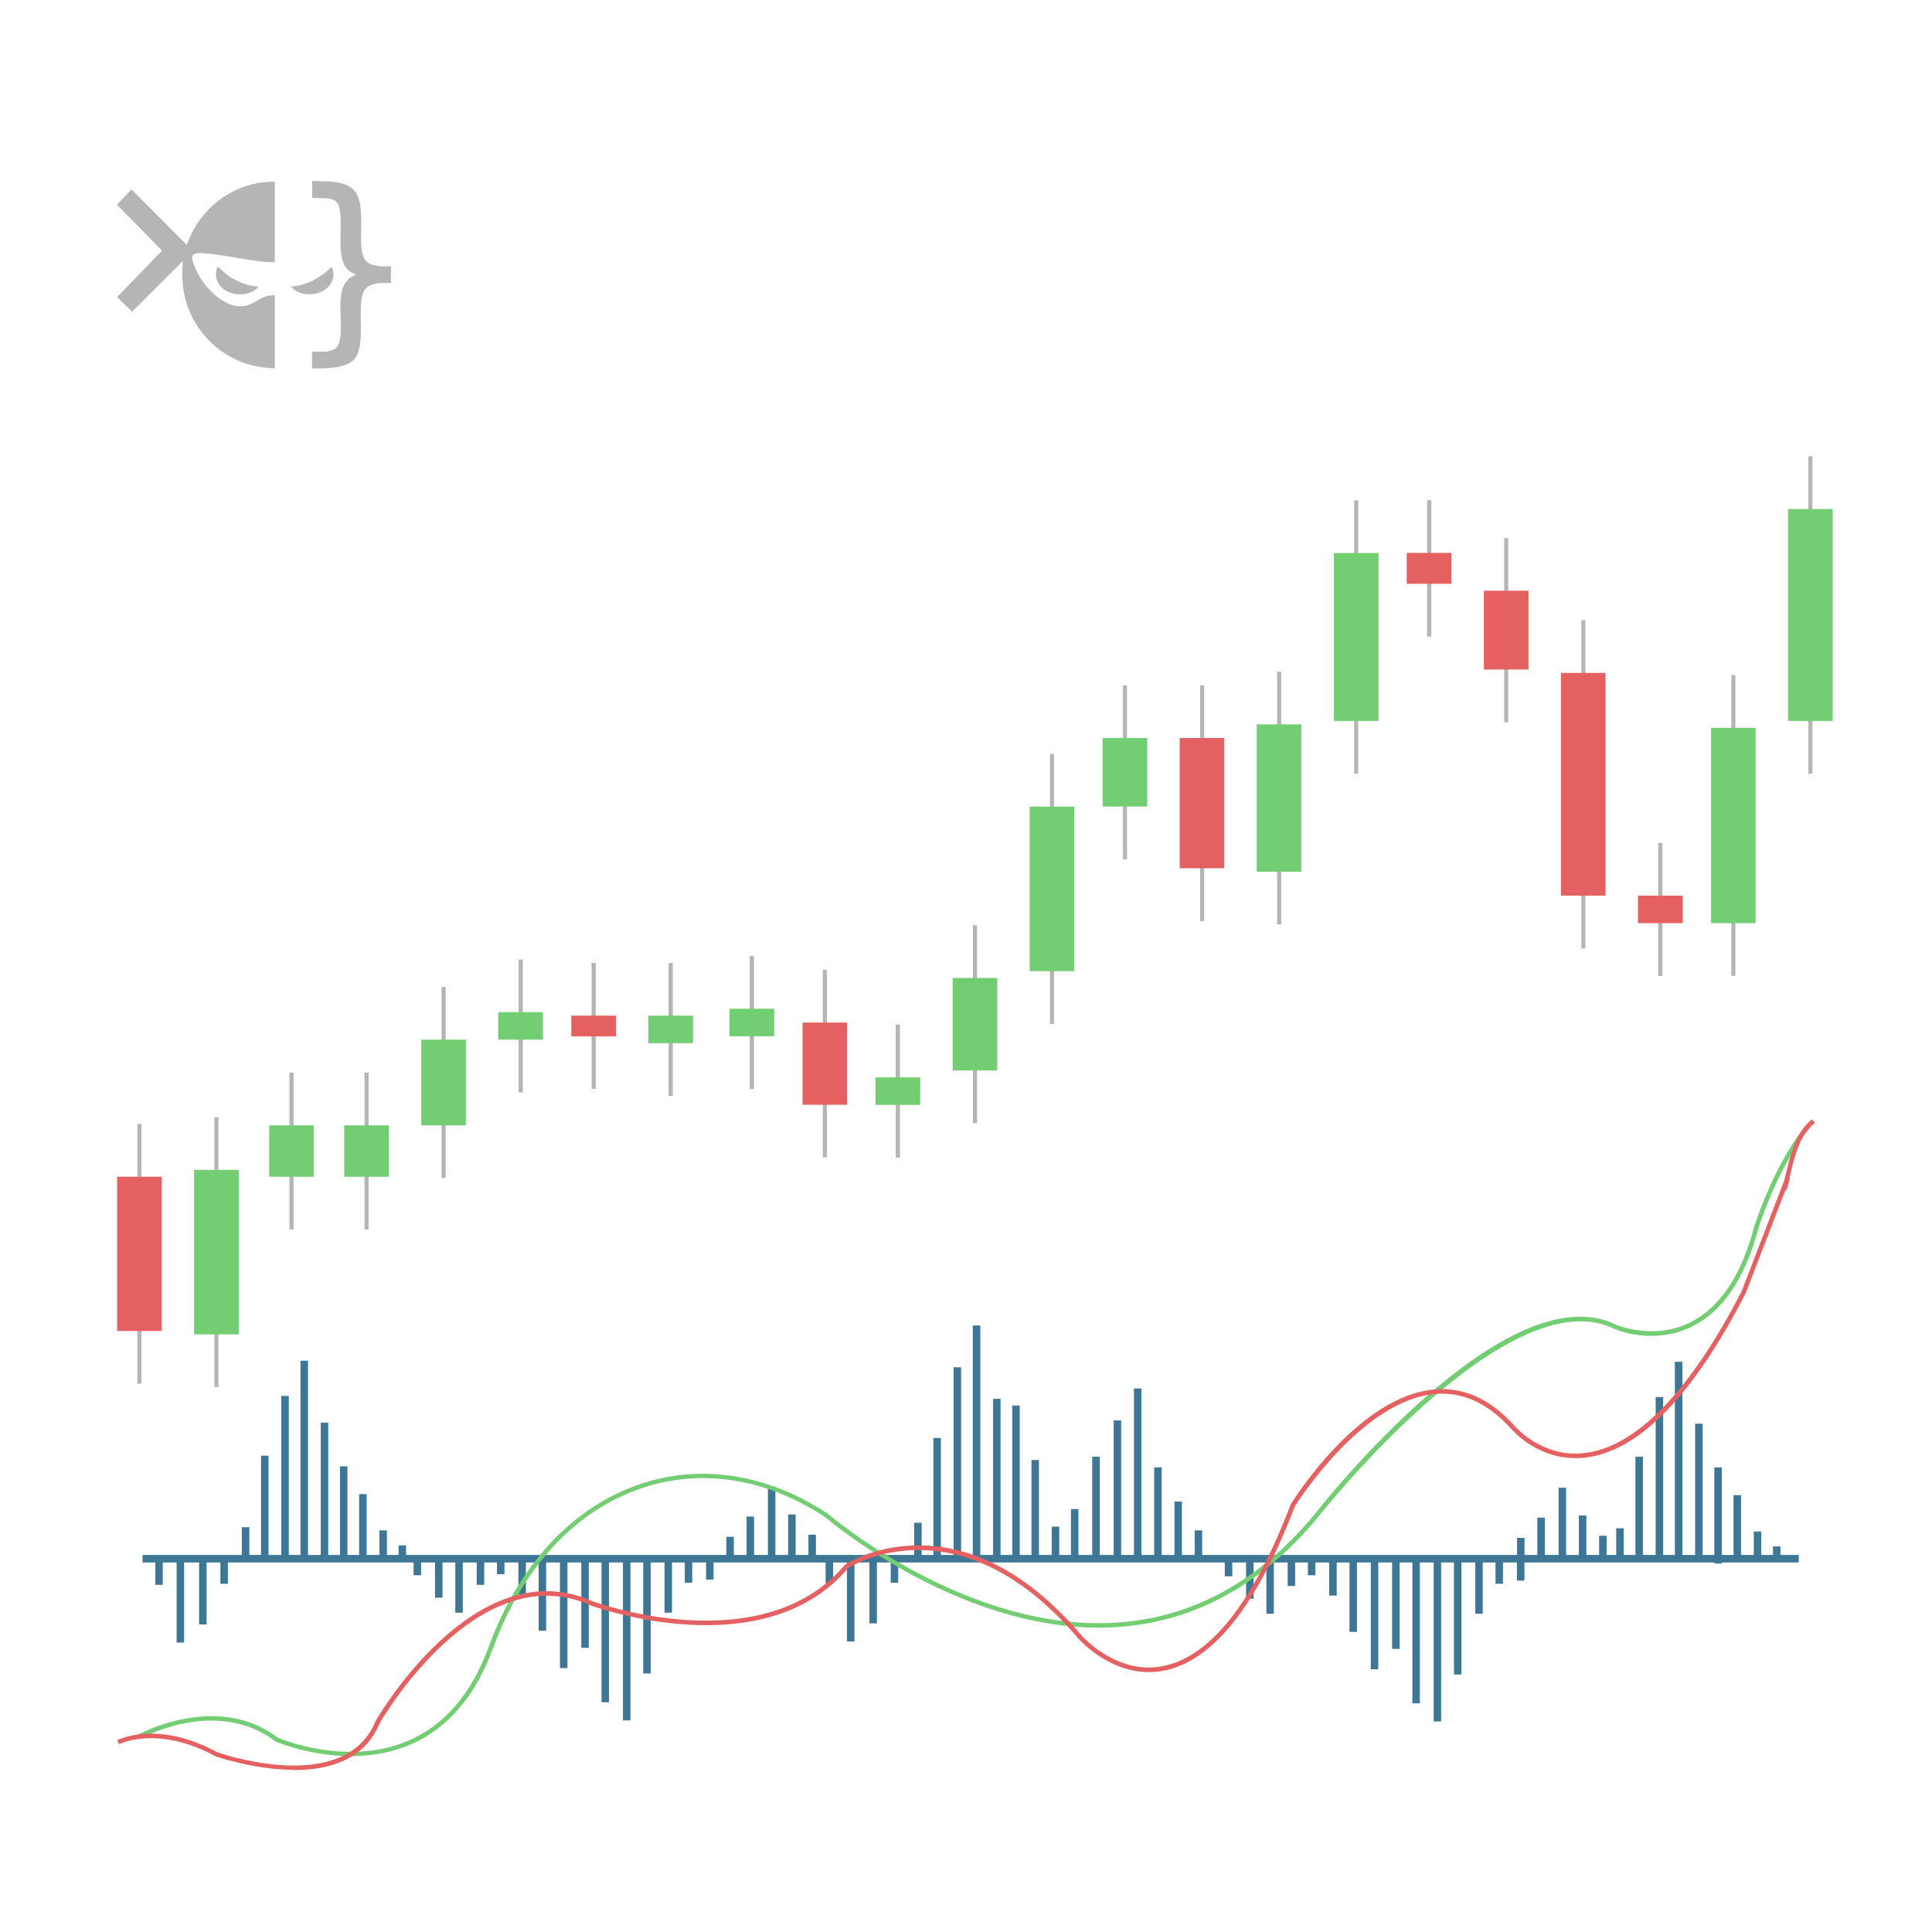 <?xml version="1.0" encoding="UTF-8"?><svg id="Layer_1" xmlns="http://www.w3.org/2000/svg" xmlns:xlink="http://www.w3.org/1999/xlink" viewBox="0 0 165 165"><defs><style>.cls-1{fill:#e56060;}.cls-2{fill:none;}.cls-3{clip-path:url(#clippath-1);}.cls-4{fill:#3d7795;fill-rule:evenodd;}.cls-5{clip-path:url(#clippath);}.cls-6{fill:#73ce73;}.cls-7{fill:#b5b5b5;}</style><clipPath id="clippath"><rect class="cls-2" width="165" height="165"/></clipPath><clipPath id="clippath-1"><rect class="cls-2" x="10" y="15.46" width="85" height="16"/></clipPath><symbol id="MACD" viewBox="0 0 165 165"><g class="cls-5"><g class="cls-3"><path class="cls-7" d="M23.47,15.51v6.88c-.18,0-.35.01-.53,0-1.89-.13-3.95-.69-5.82-.77-.95-.04-.76.44-.52,1.08.57,1.57,2.42,3.69,4.25,3.44.79-.11,1.31-.74,2.1-.89.17-.03.35-.02.52-.06v6.27c-1.12-.04-2.19-.24-3.22-.7-2.36-1.06-4.12-3.29-4.56-5.86-.15-.88-.14-1.73-.07-2.61l-4.34,4.33-1.28-1.25,3.84-3.96-3.85-3.93,1.24-1.3,4.73,4.74c1.05-3.18,4.14-5.47,7.49-5.4Z"/><path class="cls-7" d="M33.39,22.74v1.43h-.94c-.13,0-.53.09-.67.14-.43.13-.68.38-.81.82-.45,1.55.28,4.26-.67,5.49-.71.91-2.6.84-3.65.84v-1.43h1.19c.12,0,.59-.14.71-.2.2-.11.29-.24.37-.45.61-1.58-.57-4.61,1.06-5.71.06-.04.46-.17.37-.26-.27-.08-.55-.24-.73-.46-.95-1.09-.28-3.82-.65-5.26-.26-1.03-1.5-.68-2.31-.8v-1.43c1.16.04,3.06-.12,3.76,1.03.7,1.15.3,3.35.45,4.7.08.7.27,1.25,1,1.44.16.04.59.12.75.12h.79,0Z"/><path class="cls-7" d="M22.05,24.47c.09.07-.38.37-.44.4-1.47.78-3.69-.2-3.05-2.08.09-.02.1.04.15.08.28.22.51.49.82.7.73.5,1.63.86,2.52.91h0Z"/><path class="cls-7" d="M24.84,24.47c1.06-.04,2.07-.53,2.91-1.17.16-.12.32-.3.48-.43.05-.04.06-.11.13-.03.73,2.08-2.31,3.04-3.52,1.63h0Z"/></g><rect class="cls-7" x="135.05" y="52.97" width=".35" height="28.03"/><rect class="cls-1" x="133.31" y="57.47" width="3.81" height="19.02"/><rect class="cls-7" x="11.73" y="95.99" width=".35" height="22.18"/><rect class="cls-1" x="10" y="100.5" width="3.81" height="13.17"/><rect class="cls-7" x="102.49" y="58.53" width=".35" height="20.13"/><rect class="cls-1" x="100.75" y="63.03" width="3.81" height="11.12"/><rect class="cls-7" x="141.62" y="71.99" width=".36" height="11.36"/><rect class="cls-1" x="139.89" y="76.49" width="3.82" height="2.35"/><rect class="cls-7" x="70.27" y="82.82" width=".35" height="16.03"/><rect class="cls-1" x="68.54" y="87.33" width="3.81" height="7.02"/><rect class="cls-7" x="128.46" y="45.95" width=".35" height="15.74"/><rect class="cls-1" x="126.73" y="50.45" width="3.81" height="6.73"/><rect class="cls-7" x="121.88" y="42.72" width=".36" height="11.65"/><rect class="cls-1" x="120.14" y="47.22" width="3.82" height="2.64"/><rect class="cls-7" x="50.52" y="82.23" width=".36" height="10.77"/><rect class="cls-1" x="48.79" y="86.74" width="3.82" height="1.77"/><rect class="cls-7" x="154.44" y="38.97" width=".35" height="27.11"/><rect class="cls-6" x="152.71" y="43.47" width="3.81" height="18.1"/><rect class="cls-7" x="147.86" y="57.65" width=".35" height="25.69"/><rect class="cls-6" x="146.13" y="62.16" width="3.81" height="16.68"/><rect class="cls-7" x="89.67" y="64.39" width=".35" height="23.05"/><rect class="cls-6" x="87.94" y="68.89" width="3.81" height="14.05"/><rect class="cls-7" x="115.65" y="42.73" width=".35" height="23.35"/><rect class="cls-6" x="113.92" y="47.23" width="3.81" height="14.34"/><rect class="cls-7" x="109.07" y="57.36" width=".35" height="21.59"/><rect class="cls-6" x="107.33" y="61.86" width="3.81" height="12.59"/><rect class="cls-7" x="95.9" y="58.53" width=".35" height="14.86"/><rect class="cls-6" x="94.17" y="63.03" width="3.81" height="5.85"/><rect class="cls-7" x="83.09" y="79.02" width=".35" height="16.91"/><rect class="cls-6" x="81.36" y="83.52" width="3.81" height="7.9"/><rect class="cls-7" x="37.71" y="84.29" width=".35" height="16.32"/><rect class="cls-6" x="35.98" y="88.79" width="3.81" height="7.32"/><rect class="cls-7" x="76.5" y="87.5" width=".36" height="11.36"/><rect class="cls-6" x="74.77" y="92.01" width="3.82" height="2.35"/><rect class="cls-7" x="64.03" y="81.65" width=".36" height="11.36"/><rect class="cls-6" x="62.3" y="86.15" width="3.82" height="2.35"/><rect class="cls-7" x="57.1" y="82.23" width=".36" height="11.36"/><rect class="cls-6" x="55.37" y="86.74" width="3.82" height="2.35"/><rect class="cls-7" x="44.29" y="81.94" width=".36" height="11.36"/><rect class="cls-6" x="42.55" y="86.44" width="3.82" height="2.35"/><rect class="cls-7" x="18.31" y="95.41" width=".35" height="23.05"/><rect class="cls-6" x="16.58" y="99.91" width="3.81" height="14.05"/><rect class="cls-7" x="31.13" y="91.6" width=".35" height="13.4"/><rect class="cls-6" x="29.4" y="96.11" width="3.81" height="4.39"/><rect class="cls-7" x="24.72" y="91.6" width=".35" height="13.4"/><rect class="cls-6" x="22.99" y="96.11" width="3.81" height="4.39"/><path class="cls-4" d="M153.61,132.8h-1.55v-.73h-.64v.73h-1v-2.01h-.64v2.01h-1.09v-5.11h-.64v5.11h-1v-7.48h-.64v7.48h-1v-11.21h-.64v11.21h-1.09v-16.5h-.64v16.5h-1v-13.49h-.64v13.49h-1.09v-8.39h-.64v8.39h-1v-2.28h-.64v2.28h-.82v-1.64h-.64v1.64h-1.09v-3.37h-.64v3.37h-1.09v-5.74h-.64v5.74h-1.18v-3.19h-.64v3.19h-1.09v-1.46h-.64v1.46h-26.89v-2.1h-.64v2.1h-1.09v-4.56h-.64v4.56h-1.09v-7.48h-.64v7.48h-1.09v-14.22h-.64v14.22h-1.09v-11.49h-.64v11.49h-1.19v-8.39h-.64v8.39h-1.18v-3.92h-.64v3.92h-1v-2.42h-.64v2.42h-1.09v-8.11h-.64v8.11h-1v-12.76h-.64v12.76h-1v-13.33h-.64v13.33h-1.09v-19.6h-.64v19.6h-1v-16.03h-.64v16.03h-1.09v-9.99h-.64v9.99h-1v-2.75h-.64v2.75h-8.39v-1.73h-.64v1.73h-1.09v-3.46h-.64v3.46h-1.09v-5.83h-.64v5.83h-1.18v-3.28h-.64v3.28h-1.09v-1.55h-.64v1.55h-27.35v-.82h-.64v.82h-1v-2.1h-.64v2.1h-1.09v-5.2h-.64v5.2h-1v-7.57h-.64v7.57h-1v-11.3h-.64v11.3h-1.09v-16.59h-.64v16.59h-1v-13.58h-.64v13.58h-1.09v-8.48h-.64v8.48h-1v-2.37h-.64v2.37h-8.48v.64h1.09v1.91h.64v-1.91h1.18v6.84h.64v-6.84h1.28v5.29h.64v-5.29h1.18v1.82h.64v-1.82h15.86v1.09h.64v-1.09h1.19v3.01h.64v-3.01h1.09v4.29h.64v-4.29h1.19v1.91h.64v-1.91h1.09v1h.64v-1h1.19v2.74h.64v-2.74h1.09v5.83h.64v-5.83h1.18v9.02h.64v-9.02h1.18v7.29h.64v-7.29h1.09v11.94h.64v-11.94h1.19v13.49h.64v-13.49h1.09v9.48h.64v-9.48h1.18v4.29h.64v-4.29h1.09v1.73h.64v-1.73h1.18v1.46h.64v-1.46h9.57v1.82h.64v-1.82h1.18v6.75h.64v-6.75h1.28v5.2h.64v-5.2h1.18v1.73h.64v-1.73h27.89v1.18h.64v-1.18h1.18v3.1h.64v-3.1h1.09v4.38h.64v-4.38h1.18v2.01h.64v-2.01h1.09v1.09h.64v-1.09h1.18v2.83h.64v-2.83h1.09v5.93h.64v-5.93h1.18v9.12h.64v-9.12h1.18v7.38h.64v-7.38h1.09v12.03h.64v-12.03h1.18v13.58h.64v-13.58h1.09v9.57h.64v-9.57h1.18v4.38h.64v-4.38h1.09v1.82h.64v-1.82h1.19v1.55h.64v-1.55h16.23v.09h.64v-.09h6.56v-.64Z"/><path class="cls-6" d="M29.98,149.98c-3.54,0-6.38-1.22-6.42-1.24l-.04-.02c-5.05-3.86-11.58-.23-11.64-.19l-.19-.33c.07-.04,6.79-3.79,12.04.21.38.16,6.01,2.45,11.12.26,3.11-1.33,5.43-4.03,6.89-8.03,2.59-7.08,7.24-12.03,13.1-13.95,5.18-1.69,10.82-.76,15.89,2.61.14.12,12.09,10.32,25.02,9.25,6.32-.52,11.87-3.62,16.51-9.21.66-.85,16.44-20.81,25.77-16.2.02.01,3.13,1.34,6.24-.16,2.57-1.24,4.43-4,5.54-8.2.02-.06,1.86-5.94,4.86-9.14l.14.13-.12-.15.16.11.14.13-.04.05c-2.94,3.13-4.75,8.92-4.77,8.98-1.14,4.32-3.08,7.16-5.75,8.44-3.28,1.58-6.43.22-6.56.16-9.06-4.48-25.15,15.88-25.31,16.09-4.71,5.68-10.35,8.82-16.77,9.35-13.1,1.08-25.17-9.22-25.28-9.33-4.95-3.3-10.47-4.21-15.54-2.56-5.75,1.88-10.32,6.75-12.86,13.72-1.5,4.1-3.89,6.88-7.1,8.25-1.69.72-3.43.97-5.02.97h0Z"/><path class="cls-1" d="M25.1,151.15c-3.41,0-6.64-1.14-6.7-1.16-4.97-2.69-8.19-1.05-8.22-1.03l-.18-.33c.14-.07,3.42-1.76,8.56,1.02.08.03,10.87,3.84,13.52-2.67.09-.17,8.49-14.74,18.54-10.22.13.05,14.46,5.26,21.54-3.12l.04-.04c.1-.06,9.66-6.29,20.17,6.07.03.03,2.9,3.33,6.8,2.65,4.11-.71,7.83-5.37,11.06-13.84.25-.41,5.79-9.25,12.28-9.82,2.49-.22,4.79.83,6.84,3.11.03.03,2.29,2.73,5.93,2.33,4.41-.47,9.06-5.26,13.47-13.84l3.63-9.44c.07-.31.18-.74.33-1.35.34-1.34.87-2.99,2.05-3.87l.23.3c-1.08.81-1.59,2.38-1.91,3.66-.11.42-.19.75-.25,1.01l.05.02c-.25.93-.29,1.09-.41,1.08l-3.37,8.75c-4.54,8.85-9.18,13.57-13.78,14.07-3.85.41-6.23-2.43-6.26-2.46-1.96-2.18-4.15-3.19-6.51-2.98-6.3.55-11.92,9.51-11.97,9.61-3.27,8.58-7.09,13.31-11.34,14.05-4.12.71-7.12-2.75-7.15-2.78-10.05-11.81-19.15-6.32-19.65-6.01-7.26,8.56-21.81,3.26-21.95,3.2-9.75-4.38-17.97,9.89-18.06,10.04-1.29,3.16-4.37,4.01-7.32,4.01h0Z"/></g></symbol></defs><use width="165" height="165" xlink:href="#MACD"/></svg>